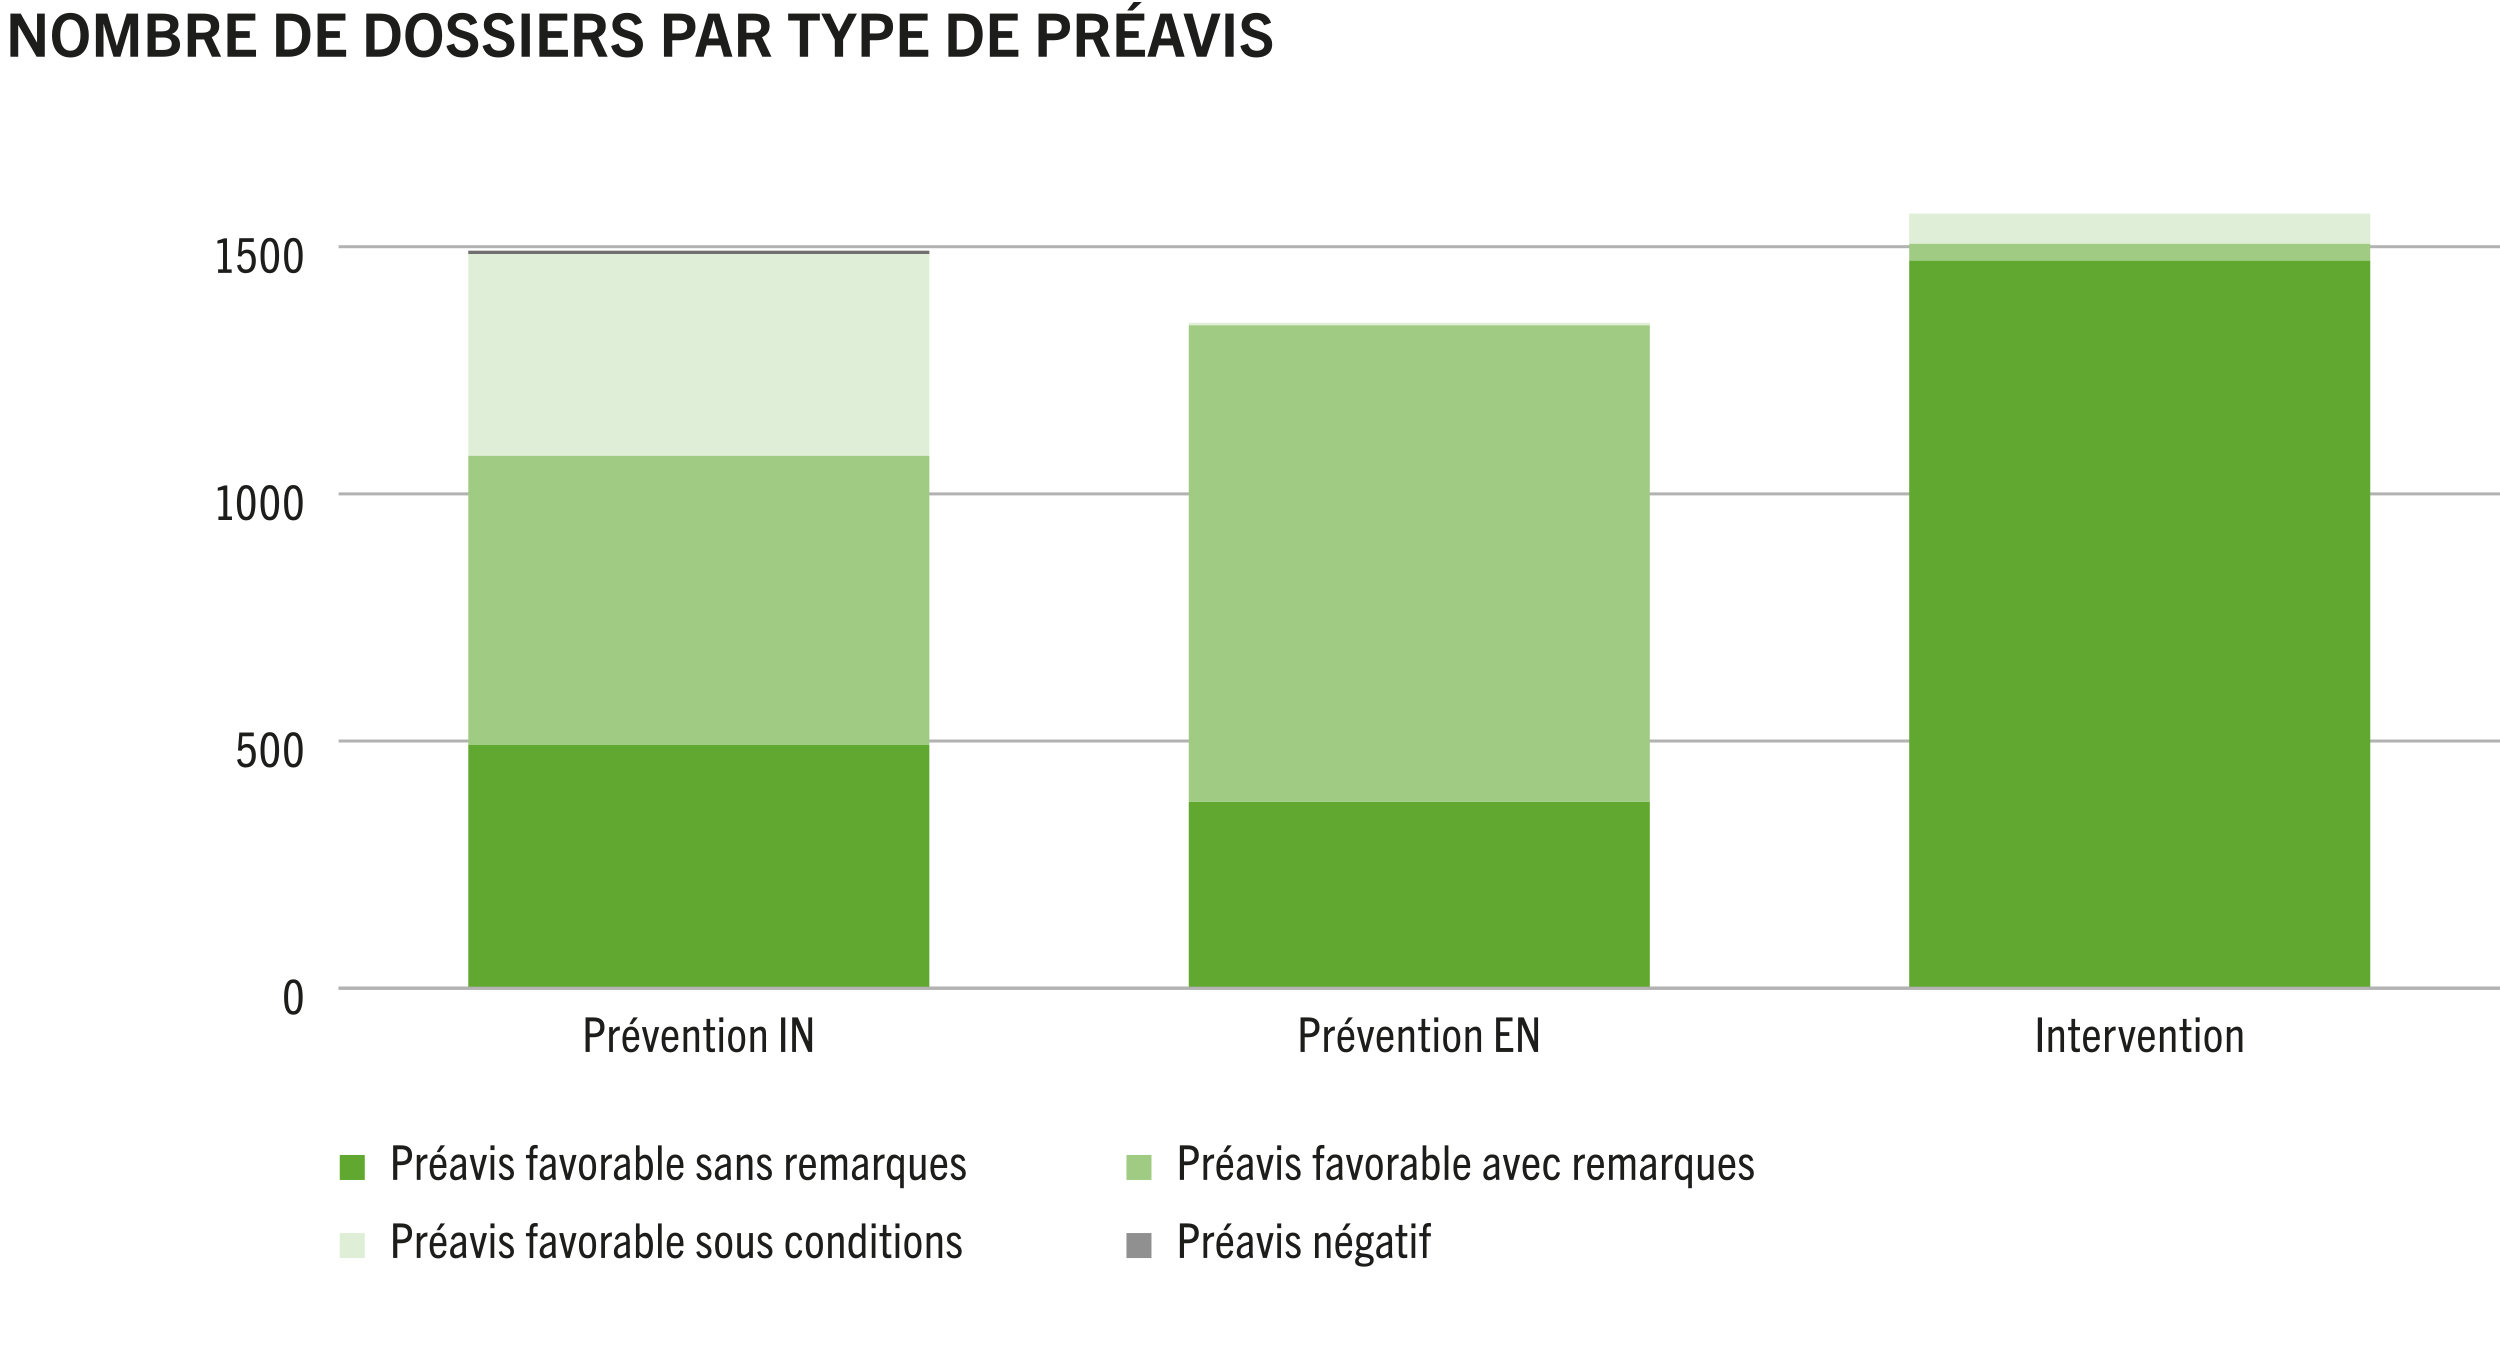<?xml version="1.0" encoding="UTF-8"?>
<svg id="texte_et_ligne" data-name="texte et ligne" xmlns="http://www.w3.org/2000/svg" viewBox="0 0 415.88 226.77">
  <path d="M6.09,9.44l-3.04-5.25h-.02v5.25h-1.3V2.26h1.71l2.7,4.8h.02V2.26h1.29v7.18h-1.36Z" style="fill: #1d1d1b;"/>
  <path d="M8.65,5.85c0-1.91.88-3.71,3.06-3.71s3.06,1.8,3.06,3.71c0,2.24-1.08,3.71-3.06,3.71s-3.06-1.47-3.06-3.71ZM13.39,5.85c0-1.64-.6-2.61-1.69-2.61s-1.68.97-1.68,2.61.58,2.59,1.68,2.59,1.69-.96,1.69-2.59Z" style="fill: #1d1d1b;"/>
  <path d="M21.68,9.44V3.99h-.02l-1.63,5.45h-1.15l-1.64-5.45h-.02v5.45h-1.27V2.26h1.92l1.56,5.37h.02l1.62-5.37h1.9v7.18h-1.29Z" style="fill: #1d1d1b;"/>
  <path d="M24.55,9.44V2.26h2.28c2,0,2.86.61,2.86,1.82,0,.71-.36,1.27-1.08,1.55v.02c.93.3,1.34.88,1.34,1.75,0,1.64-1.4,2.04-2.96,2.04h-2.44ZM26.91,5.22c.6,0,1.4-.13,1.4-.97,0-.78-.78-.86-1.5-.86h-.91v1.83h1.01ZM27,8.31c1.14,0,1.57-.34,1.57-1.02,0-.76-.58-1.05-1.47-1.05h-1.2v2.07h1.1Z" style="fill: #1d1d1b;"/>
  <path d="M35.26,9.44l-1.31-2.88h-1.34v2.88h-1.38V2.26h2.45c1.9,0,2.79.7,2.79,2.07,0,.94-.49,1.54-1.25,1.85l1.57,3.26h-1.53ZM33.69,5.44c.52,0,1.39-.1,1.39-1.02s-.72-1-1.32-1h-1.15v2.02h1.08Z" style="fill: #1d1d1b;"/>
  <path d="M37.84,9.44V2.26h4.64v1.16h-3.26v1.76h2.33v1.12h-2.33v1.98h3.37v1.16h-4.75Z" style="fill: #1d1d1b;"/>
  <path d="M45.94,9.44V2.26h2.2c2.35,0,3.5,1.18,3.5,3.49s-1.28,3.69-3.64,3.69h-2.06ZM48.09,8.24c1.5,0,2.17-.85,2.17-2.46s-.65-2.32-2.03-2.32h-.91v4.78h.77Z" style="fill: #1d1d1b;"/>
  <path d="M52.83,9.44V2.26h4.64v1.16h-3.26v1.76h2.33v1.12h-2.33v1.98h3.37v1.16h-4.75Z" style="fill: #1d1d1b;"/>
  <path d="M60.93,9.44V2.26h2.2c2.35,0,3.5,1.18,3.5,3.49s-1.28,3.69-3.64,3.69h-2.06ZM63.08,8.24c1.5,0,2.17-.85,2.17-2.46s-.65-2.32-2.03-2.32h-.91v4.78h.77Z" style="fill: #1d1d1b;"/>
  <path d="M67.43,5.85c0-1.91.88-3.71,3.06-3.71s3.06,1.8,3.06,3.71c0,2.24-1.08,3.71-3.06,3.71s-3.06-1.47-3.06-3.71ZM72.18,5.85c0-1.64-.6-2.61-1.69-2.61s-1.68.97-1.68,2.61.58,2.59,1.68,2.59,1.69-.96,1.69-2.59Z" style="fill: #1d1d1b;"/>
  <path d="M78.22,4.21c-.26-.66-.67-.97-1.34-.97-.62,0-1.08.31-1.08.86,0,1.46,3.76.64,3.76,3.28,0,1.43-1.08,2.18-2.62,2.18-1.39,0-2.25-.55-2.69-1.91l1.28-.4c.2.77.64,1.19,1.49,1.19.72,0,1.24-.33,1.24-.96,0-1.58-3.79-.7-3.79-3.37,0-1.2,1-1.97,2.39-1.97,1.3,0,2.12.52,2.52,1.65l-1.16.42Z" style="fill: #1d1d1b;"/>
  <path d="M84.23,4.21c-.26-.66-.67-.97-1.34-.97-.62,0-1.08.31-1.08.86,0,1.46,3.76.64,3.76,3.28,0,1.43-1.08,2.18-2.62,2.18-1.39,0-2.25-.55-2.69-1.91l1.28-.4c.2.77.64,1.19,1.49,1.19.72,0,1.24-.33,1.24-.96,0-1.58-3.79-.7-3.79-3.37,0-1.2,1-1.97,2.39-1.97,1.3,0,2.12.52,2.52,1.65l-1.16.42Z" style="fill: #1d1d1b;"/>
  <path d="M86.76,9.44V2.26h1.38v7.18h-1.38Z" style="fill: #1d1d1b;"/>
  <path d="M89.73,9.44V2.26h4.64v1.16h-3.26v1.76h2.33v1.12h-2.33v1.98h3.37v1.16h-4.75Z" style="fill: #1d1d1b;"/>
  <path d="M99.56,9.44l-1.31-2.88h-1.34v2.88h-1.38V2.26h2.45c1.9,0,2.79.7,2.79,2.07,0,.94-.49,1.54-1.25,1.85l1.57,3.26h-1.53ZM97.99,5.44c.52,0,1.39-.1,1.39-1.02s-.72-1-1.32-1h-1.15v2.02h1.08Z" style="fill: #1d1d1b;"/>
  <path d="M105.62,4.21c-.26-.66-.67-.97-1.34-.97-.62,0-1.08.31-1.08.86,0,1.46,3.76.64,3.76,3.28,0,1.43-1.08,2.18-2.62,2.18-1.39,0-2.25-.55-2.69-1.91l1.28-.4c.2.77.64,1.19,1.49,1.19.72,0,1.24-.33,1.24-.96,0-1.58-3.79-.7-3.79-3.37,0-1.2,1-1.97,2.39-1.97,1.3,0,2.12.52,2.52,1.65l-1.16.42Z" style="fill: #1d1d1b;"/>
  <path d="M110.45,9.44V2.26h2.47c1.86,0,2.77.72,2.77,2.2s-1.02,2.24-2.79,2.24h-1.07v2.74h-1.38ZM112.96,5.57c.64,0,1.35-.17,1.35-1.11,0-.7-.47-1.04-1.3-1.04h-1.18v2.15h1.13Z" style="fill: #1d1d1b;"/>
  <path d="M120.4,9.44l-.52-1.89h-2.32l-.52,1.89h-1.39l2.16-7.18h1.87l2.17,7.18h-1.45ZM117.88,6.4h1.68l-.83-3h-.02l-.83,3Z" style="fill: #1d1d1b;"/>
  <path d="M126.81,9.44l-1.31-2.88h-1.34v2.88h-1.38V2.26h2.45c1.9,0,2.79.7,2.79,2.07,0,.94-.49,1.54-1.25,1.85l1.57,3.26h-1.53ZM125.24,5.44c.52,0,1.39-.1,1.39-1.02s-.72-1-1.32-1h-1.15v2.02h1.08Z" style="fill: #1d1d1b;"/>
  <path d="M133.05,9.44V3.42h-1.94v-1.16h5.27v1.16h-1.95v6.02h-1.38Z" style="fill: #1d1d1b;"/>
  <path d="M138.87,9.44v-2.84l-2.26-4.34h1.49l1.45,2.99h.02l1.55-2.99h1.44l-2.31,4.34v2.84h-1.38Z" style="fill: #1d1d1b;"/>
  <path d="M143.32,9.44V2.26h2.47c1.86,0,2.77.72,2.77,2.2s-1.02,2.24-2.79,2.24h-1.07v2.74h-1.38ZM145.83,5.57c.64,0,1.35-.17,1.35-1.11,0-.7-.47-1.04-1.3-1.04h-1.18v2.15h1.13Z" style="fill: #1d1d1b;"/>
  <path d="M149.67,9.44V2.26h4.64v1.16h-3.26v1.76h2.33v1.12h-2.33v1.98h3.37v1.16h-4.75Z" style="fill: #1d1d1b;"/>
  <path d="M157.77,9.44V2.26h2.2c2.35,0,3.5,1.18,3.5,3.49s-1.28,3.69-3.64,3.69h-2.06ZM159.92,8.24c1.5,0,2.17-.85,2.17-2.46s-.65-2.32-2.03-2.32h-.91v4.78h.77Z" style="fill: #1d1d1b;"/>
  <path d="M164.66,9.44V2.26h4.64v1.16h-3.26v1.76h2.33v1.12h-2.33v1.98h3.37v1.16h-4.75Z" style="fill: #1d1d1b;"/>
  <path d="M172.76,9.44V2.26h2.47c1.86,0,2.77.72,2.77,2.2s-1.02,2.24-2.79,2.24h-1.07v2.74h-1.38ZM175.27,5.57c.64,0,1.35-.17,1.35-1.11,0-.7-.47-1.04-1.3-1.04h-1.18v2.15h1.13Z" style="fill: #1d1d1b;"/>
  <path d="M183.14,9.44l-1.31-2.88h-1.34v2.88h-1.38V2.26h2.45c1.9,0,2.79.7,2.79,2.07,0,.94-.49,1.54-1.25,1.85l1.57,3.26h-1.53ZM181.57,5.44c.52,0,1.39-.1,1.39-1.02s-.72-1-1.32-1h-1.15v2.02h1.08Z" style="fill: #1d1d1b;"/>
  <path d="M185.72,9.44V2.26h4.64v1.16h-3.26v1.76h2.33v1.12h-2.33v1.98h3.37v1.16h-4.75ZM187.51,1.75l1.07-1.42h1.36l-1.5,1.42h-.93Z" style="fill: #1d1d1b;"/>
  <path d="M195.62,9.44l-.52-1.89h-2.32l-.52,1.89h-1.39l2.16-7.18h1.87l2.17,7.18h-1.45ZM193.1,6.4h1.68l-.83-3h-.02l-.83,3Z" style="fill: #1d1d1b;"/>
  <path d="M199.09,9.44l-2.22-7.18h1.5l1.51,5.49h.02l1.67-5.49h1.47l-2.35,7.18h-1.6Z" style="fill: #1d1d1b;"/>
  <path d="M203.84,9.44V2.26h1.38v7.18h-1.38Z" style="fill: #1d1d1b;"/>
  <path d="M210.29,4.21c-.26-.66-.67-.97-1.34-.97-.62,0-1.08.31-1.08.86,0,1.46,3.76.64,3.76,3.28,0,1.43-1.08,2.18-2.62,2.18-1.39,0-2.25-.55-2.69-1.91l1.28-.4c.2.77.64,1.19,1.49,1.19.72,0,1.24-.33,1.24-.96,0-1.58-3.79-.7-3.79-3.37,0-1.2,1-1.97,2.39-1.97,1.3,0,2.12.52,2.52,1.65l-1.16.42Z" style="fill: #1d1d1b;"/>
  <path d="M47.26,165.88c0-1.96.49-2.97,1.54-2.97s1.55,1.01,1.55,2.97-.5,2.92-1.55,2.92-1.54-.96-1.54-2.92ZM49.68,165.88c0-1.58-.27-2.38-.88-2.38s-.88.81-.88,2.38.26,2.33.88,2.33.88-.74.88-2.33Z" style="fill: #1d1d1b;"/>
  <g>
    <path d="M40.93,127.68c-.78,0-1.29-.36-1.5-1.29l.58-.18c.16.61.46.86.91.86.63,0,.96-.51.96-1.41s-.33-1.33-.91-1.33c-.38,0-.64.19-.82.58l-.56-.07.22-2.98h2.41v.62h-1.9l-.13,1.61h.02c.26-.22.55-.34.91-.34.9,0,1.44.69,1.44,1.89,0,1.29-.59,2.02-1.61,2.02Z" style="fill: #1d1d1b;"/>
    <path d="M43.34,124.76c0-1.96.49-2.97,1.54-2.97s1.55,1.01,1.55,2.97-.5,2.92-1.55,2.92-1.54-.96-1.54-2.92ZM45.76,124.76c0-1.58-.27-2.38-.88-2.38s-.88.81-.88,2.38.26,2.33.88,2.33.88-.74.88-2.33Z" style="fill: #1d1d1b;"/>
    <path d="M47.26,124.76c0-1.96.49-2.97,1.54-2.97s1.55,1.01,1.55,2.97-.5,2.92-1.55,2.92-1.54-.96-1.54-2.92ZM49.68,124.76c0-1.58-.27-2.38-.88-2.38s-.88.81-.88,2.38.26,2.33.88,2.33.88-.74.88-2.33Z" style="fill: #1d1d1b;"/>
  </g>
  <g>
    <path d="M36.33,86.49v-.58h.82v-4.42l-.93.15v-.5l1.1-.38h.49v5.16h.78v.58h-2.25Z" style="fill: #1d1d1b;"/>
    <path d="M39.41,83.65c0-1.96.49-2.97,1.54-2.97s1.55,1.01,1.55,2.97-.5,2.92-1.55,2.92-1.54-.96-1.54-2.92ZM41.83,83.65c0-1.58-.27-2.38-.88-2.38s-.88.81-.88,2.38.26,2.33.88,2.33.88-.74.88-2.33Z" style="fill: #1d1d1b;"/>
    <path d="M43.34,83.65c0-1.96.49-2.97,1.54-2.97s1.55,1.01,1.55,2.97-.5,2.92-1.55,2.92-1.54-.96-1.54-2.92ZM45.76,83.65c0-1.58-.27-2.38-.88-2.38s-.88.81-.88,2.38.26,2.33.88,2.33.88-.74.88-2.33Z" style="fill: #1d1d1b;"/>
    <path d="M47.26,83.65c0-1.96.49-2.97,1.54-2.97s1.55,1.01,1.55,2.97-.5,2.92-1.55,2.92-1.54-.96-1.54-2.92ZM49.68,83.65c0-1.58-.27-2.38-.88-2.38s-.88.81-.88,2.38.26,2.33.88,2.33.88-.74.88-2.33Z" style="fill: #1d1d1b;"/>
  </g>
  <g>
    <path d="M36.28,45.38v-.58h.82v-4.42l-.93.15v-.5l1.1-.38h.49v5.16h.78v.58h-2.25Z" style="fill: #1d1d1b;"/>
    <path d="M40.93,45.45c-.78,0-1.29-.36-1.5-1.29l.58-.18c.16.61.46.86.91.86.63,0,.96-.51.96-1.41s-.33-1.33-.91-1.33c-.38,0-.64.19-.82.58l-.56-.07.22-2.98h2.41v.62h-1.9l-.13,1.61h.02c.26-.22.55-.34.91-.34.9,0,1.44.69,1.44,1.89,0,1.29-.59,2.02-1.61,2.02Z" style="fill: #1d1d1b;"/>
    <path d="M43.34,42.53c0-1.96.49-2.97,1.54-2.97s1.55,1.01,1.55,2.97-.5,2.92-1.55,2.92-1.54-.96-1.54-2.92ZM45.76,42.53c0-1.58-.27-2.38-.88-2.38s-.88.81-.88,2.38.26,2.33.88,2.33.88-.74.88-2.33Z" style="fill: #1d1d1b;"/>
    <path d="M47.26,42.53c0-1.96.49-2.97,1.54-2.97s1.55,1.01,1.55,2.97-.5,2.92-1.55,2.92-1.54-.96-1.54-2.92ZM49.68,42.53c0-1.58-.27-2.38-.88-2.38s-.88.81-.88,2.38.26,2.33.88,2.33.88-.74.88-2.33Z" style="fill: #1d1d1b;"/>
  </g>
  <g>
    <rect x="56.33" y="164.14" width="359.55" height=".5" style="fill: #b3b2b2;"/>
    <rect x="56.33" y="123.02" width="359.55" height=".5" style="fill: #b3b2b2;"/>
    <rect x="56.33" y="81.91" width="359.55" height=".5" style="fill: #b3b2b2;"/>
    <rect x="56.33" y="40.79" width="359.55" height=".5" style="fill: #b3b2b2;"/>
  </g>
  <rect x="77.9" y="41.7" width="76.7" height=".58" style="fill: #716f6f;"/>
  <g>
    <rect x="77.9" y="42.27" width="76.7" height="33.55" style="fill: #dfeed6;"/>
    <rect x="197.75" y="53.7" width="76.7" height=".41" style="fill: #dfeed6;"/>
    <rect x="317.6" y="35.53" width="76.7" height="5.02" style="fill: #dfeed6;"/>
  </g>
  <g>
    <rect x="77.9" y="75.82" width="76.7" height="48.11" style="fill: #a0cb83;"/>
    <rect x="197.75" y="54.11" width="76.7" height="79.27" style="fill: #a0cb83;"/>
    <rect x="317.6" y="40.55" width="76.7" height="2.8" style="fill: #a0cb83;"/>
  </g>
  <g>
    <rect x="77.9" y="123.93" width="76.7" height="40.46" style="fill: #61a830;"/>
    <rect x="197.75" y="133.39" width="76.7" height="31" style="fill: #61a830;"/>
    <rect x="317.6" y="43.34" width="76.7" height="121.05" style="fill: #61a830;"/>
  </g>
  <g>
    <path d="M338.99,174.99v-5.74h.7v5.74h-.7Z" style="fill: #1d1d1b;"/>
    <path d="M342.75,174.99v-2.92c0-.5-.15-.7-.5-.7-.28,0-.54.16-.87.54v3.09h-.61v-4.14h.61v.49c.34-.38.68-.57,1.09-.57.33,0,.56.11.7.33.14.21.19.5.19.9v2.99h-.61Z" style="fill: #1d1d1b;"/>
    <path d="M346,174.97c-.21.05-.38.06-.59.06-.61,0-.82-.26-.82-.95v-2.69h-.56v-.54h.56v-1.36h.61v1.36h.81v.54h-.81v2.59c0,.32.12.46.38.46.13,0,.27-.02.42-.06v.58Z" style="fill: #1d1d1b;"/>
    <path d="M347.92,175.06c-.93,0-1.4-.69-1.4-2.15,0-1.36.51-2.14,1.42-2.14.95,0,1.36.78,1.36,1.89,0,.1,0,.22,0,.36h-2.16c.02,1.01.24,1.5.82,1.5.44,0,.67-.3.82-.8l.53.12c-.21.82-.67,1.22-1.38,1.22ZM347.14,172.52h1.55c0-.77-.24-1.22-.76-1.22-.49,0-.74.45-.79,1.22Z" style="fill: #1d1d1b;"/>
    <path d="M350.17,174.99v-4.14h.61v.69c.27-.52.58-.77,1.02-.77.04,0,.07,0,.14,0v.66c-.06,0-.12,0-.14,0-.46,0-.78.31-1.01.82v2.74h-.61Z" style="fill: #1d1d1b;"/>
    <path d="M353.48,174.99l-1.11-4.14h.66l.76,3.14h.02l.78-3.14h.67l-1.14,4.14h-.63Z" style="fill: #1d1d1b;"/>
    <path d="M357.06,175.06c-.93,0-1.4-.69-1.4-2.15,0-1.36.51-2.14,1.42-2.14.95,0,1.36.78,1.36,1.89,0,.1,0,.22,0,.36h-2.16c.02,1.01.24,1.5.82,1.5.44,0,.67-.3.82-.8l.53.12c-.21.82-.67,1.22-1.38,1.22ZM356.28,172.52h1.55c0-.77-.24-1.22-.76-1.22-.49,0-.74.45-.79,1.22Z" style="fill: #1d1d1b;"/>
    <path d="M361.29,174.99v-2.92c0-.5-.15-.7-.5-.7-.28,0-.54.16-.87.54v3.09h-.61v-4.14h.61v.49c.34-.38.68-.57,1.09-.57.33,0,.56.11.7.33.14.21.19.5.19.9v2.99h-.61Z" style="fill: #1d1d1b;"/>
    <path d="M364.54,174.97c-.21.05-.38.06-.59.06-.61,0-.82-.26-.82-.95v-2.69h-.56v-.54h.56v-1.36h.61v1.36h.81v.54h-.81v2.59c0,.32.12.46.38.46.13,0,.27-.02.42-.06v.58Z" style="fill: #1d1d1b;"/>
    <path d="M365.25,170.03v-.79h.67v.79h-.67ZM365.27,174.99v-4.14h.61v4.14h-.61Z" style="fill: #1d1d1b;"/>
    <path d="M366.72,172.92c0-1.42.5-2.15,1.43-2.15s1.42.73,1.42,2.15-.5,2.14-1.42,2.14-1.43-.7-1.43-2.14ZM368.95,172.92c0-1.05-.24-1.61-.8-1.61s-.8.55-.8,1.61.25,1.6.8,1.6.8-.54.8-1.6Z" style="fill: #1d1d1b;"/>
    <path d="M372.42,174.99v-2.92c0-.5-.15-.7-.5-.7-.28,0-.54.16-.87.54v3.09h-.61v-4.14h.61v.49c.34-.38.68-.57,1.09-.57.33,0,.56.11.7.33.14.21.19.5.19.9v2.99h-.61Z" style="fill: #1d1d1b;"/>
  </g>
  <g>
    <path d="M216.35,174.99v-5.74h1.31c1.22,0,1.84.51,1.84,1.63s-.65,1.67-1.84,1.67h-.62v2.44h-.69ZM217.7,171.92c.62,0,1.1-.27,1.1-1.04,0-.7-.37-.98-1.09-.98h-.67v2.02h.66Z" style="fill: #1d1d1b;"/>
    <path d="M220.29,174.99v-4.14h.61v.69c.27-.52.58-.77,1.02-.77.04,0,.07,0,.14,0v.66c-.06,0-.12,0-.14,0-.46,0-.78.31-1.01.82v2.74h-.61Z" style="fill: #1d1d1b;"/>
    <path d="M223.9,175.06c-.93,0-1.4-.69-1.4-2.15,0-1.36.51-2.14,1.42-2.14.95,0,1.36.78,1.36,1.89,0,.1,0,.22,0,.36h-2.16c.02,1.01.24,1.5.82,1.5.44,0,.67-.3.82-.8l.53.12c-.21.82-.67,1.22-1.38,1.22ZM223.11,172.52h1.55c0-.77-.24-1.22-.76-1.22-.49,0-.74.45-.79,1.22ZM223.64,170.38l.66-1.13h.75l-.9,1.13h-.51Z" style="fill: #1d1d1b;"/>
    <path d="M226.83,174.99l-1.11-4.14h.66l.76,3.14h.02l.78-3.14h.67l-1.14,4.14h-.63Z" style="fill: #1d1d1b;"/>
    <path d="M230.41,175.06c-.93,0-1.4-.69-1.4-2.15,0-1.36.51-2.14,1.42-2.14.95,0,1.36.78,1.36,1.89,0,.1,0,.22,0,.36h-2.16c.02,1.01.24,1.5.82,1.5.44,0,.67-.3.82-.8l.53.12c-.21.82-.67,1.22-1.38,1.22ZM229.62,172.52h1.55c0-.77-.24-1.22-.76-1.22-.49,0-.74.45-.79,1.22Z" style="fill: #1d1d1b;"/>
    <path d="M234.64,174.99v-2.92c0-.5-.15-.7-.5-.7-.28,0-.54.16-.87.54v3.09h-.61v-4.14h.61v.49c.34-.38.68-.57,1.09-.57.33,0,.56.11.7.33.14.21.19.5.19.9v2.99h-.61Z" style="fill: #1d1d1b;"/>
    <path d="M237.89,174.97c-.21.05-.38.06-.59.06-.61,0-.82-.26-.82-.95v-2.69h-.56v-.54h.56v-1.36h.61v1.36h.81v.54h-.81v2.59c0,.32.12.46.38.46.13,0,.27-.02.42-.06v.58Z" style="fill: #1d1d1b;"/>
    <path d="M238.59,170.03v-.79h.67v.79h-.67ZM238.62,174.99v-4.14h.61v4.14h-.61Z" style="fill: #1d1d1b;"/>
    <path d="M240.07,172.92c0-1.42.5-2.15,1.43-2.15s1.42.73,1.42,2.15-.5,2.14-1.42,2.14-1.43-.7-1.43-2.14ZM242.3,172.92c0-1.05-.24-1.61-.8-1.61s-.8.55-.8,1.61.25,1.6.8,1.6.8-.54.8-1.6Z" style="fill: #1d1d1b;"/>
    <path d="M245.77,174.99v-2.92c0-.5-.15-.7-.5-.7-.28,0-.54.16-.87.54v3.09h-.61v-4.14h.61v.49c.34-.38.68-.57,1.09-.57.33,0,.56.11.7.33.14.21.19.5.19.9v2.99h-.61Z" style="fill: #1d1d1b;"/>
    <path d="M248.88,174.99v-5.74h2.73v.65h-2.05v1.8h1.52v.63h-1.52v2.01h2.17v.65h-2.85Z" style="fill: #1d1d1b;"/>
    <path d="M255.2,174.99l-2.01-4.57h-.02v4.57h-.63v-5.74h.94l1.72,3.96h.02v-3.96h.64v5.74h-.65Z" style="fill: #1d1d1b;"/>
  </g>
  <g>
    <path d="M97.41,174.99v-5.74h1.31c1.22,0,1.84.51,1.84,1.63s-.65,1.67-1.84,1.67h-.62v2.44h-.69ZM98.75,171.92c.62,0,1.1-.27,1.1-1.04,0-.7-.37-.98-1.09-.98h-.67v2.02h.66Z" style="fill: #1d1d1b;"/>
    <path d="M101.34,174.99v-4.14h.61v.69c.27-.52.58-.77,1.02-.77.04,0,.07,0,.14,0v.66c-.06,0-.12,0-.14,0-.46,0-.78.31-1.01.82v2.74h-.61Z" style="fill: #1d1d1b;"/>
    <path d="M104.95,175.06c-.93,0-1.4-.69-1.4-2.15,0-1.36.51-2.14,1.42-2.14.95,0,1.36.78,1.36,1.89,0,.1,0,.22,0,.36h-2.16c.02,1.01.24,1.5.82,1.5.44,0,.67-.3.82-.8l.53.12c-.21.82-.67,1.22-1.38,1.22ZM104.17,172.52h1.55c0-.77-.24-1.22-.76-1.22-.49,0-.74.45-.79,1.22ZM104.7,170.38l.66-1.13h.75l-.9,1.13h-.51Z" style="fill: #1d1d1b;"/>
    <path d="M107.88,174.99l-1.11-4.14h.66l.76,3.14h.02l.78-3.14h.67l-1.14,4.14h-.63Z" style="fill: #1d1d1b;"/>
    <path d="M111.46,175.06c-.93,0-1.4-.69-1.4-2.15,0-1.36.51-2.14,1.42-2.14.95,0,1.36.78,1.36,1.89,0,.1,0,.22,0,.36h-2.16c.02,1.01.24,1.5.82,1.5.44,0,.67-.3.82-.8l.53.12c-.21.82-.67,1.22-1.38,1.22ZM110.68,172.52h1.55c0-.77-.24-1.22-.76-1.22-.49,0-.74.45-.79,1.22Z" style="fill: #1d1d1b;"/>
    <path d="M115.69,174.99v-2.92c0-.5-.15-.7-.5-.7-.28,0-.54.16-.87.54v3.09h-.61v-4.14h.61v.49c.34-.38.68-.57,1.09-.57.33,0,.56.11.7.33.14.21.19.5.19.9v2.99h-.61Z" style="fill: #1d1d1b;"/>
    <path d="M118.94,174.97c-.21.05-.38.06-.59.06-.61,0-.82-.26-.82-.95v-2.69h-.56v-.54h.56v-1.36h.61v1.36h.81v.54h-.81v2.59c0,.32.12.46.38.46.13,0,.27-.02.42-.06v.58Z" style="fill: #1d1d1b;"/>
    <path d="M119.65,170.03v-.79h.67v.79h-.67ZM119.67,174.99v-4.14h.61v4.14h-.61Z" style="fill: #1d1d1b;"/>
    <path d="M121.12,172.92c0-1.42.5-2.15,1.43-2.15s1.42.73,1.42,2.15-.5,2.14-1.42,2.14-1.43-.7-1.43-2.14ZM123.35,172.92c0-1.05-.24-1.61-.8-1.61s-.8.55-.8,1.61.25,1.6.8,1.6.8-.54.8-1.6Z" style="fill: #1d1d1b;"/>
    <path d="M126.82,174.99v-2.92c0-.5-.15-.7-.5-.7-.28,0-.54.16-.87.54v3.09h-.61v-4.14h.61v.49c.34-.38.68-.57,1.09-.57.33,0,.56.11.7.33.14.21.19.5.19.9v2.99h-.61Z" style="fill: #1d1d1b;"/>
    <path d="M129.93,174.99v-5.74h.7v5.74h-.7Z" style="fill: #1d1d1b;"/>
    <path d="M134.45,174.99l-2.02-4.57h-.02v4.57h-.63v-5.74h.94l1.72,3.96h.02v-3.96h.64v5.74h-.65Z" style="fill: #1d1d1b;"/>
  </g>
  <rect x="56.33" y="164.14" width="359.55" height=".5" style="fill: #b3b2b2;"/>
  <rect x="56.52" y="192.13" width="4.16" height="4.16" style="fill: #61a830;"/>
  <path d="M65.4,196.27v-5.74h1.31c1.22,0,1.84.51,1.84,1.63s-.65,1.67-1.84,1.67h-.62v2.44h-.69ZM66.75,193.2c.62,0,1.1-.27,1.1-1.04,0-.7-.37-.98-1.09-.98h-.67v2.02h.66Z" style="fill: #1d1d1b;"/>
  <path d="M69.33,196.27v-4.14h.61v.69c.27-.52.58-.77,1.02-.77.04,0,.07,0,.14,0v.66c-.06,0-.12,0-.14,0-.46,0-.78.31-1.01.82v2.74h-.61Z" style="fill: #1d1d1b;"/>
  <path d="M72.88,196.34c-.93,0-1.4-.69-1.4-2.15,0-1.36.51-2.14,1.42-2.14.95,0,1.36.78,1.36,1.89,0,.1,0,.22,0,.36h-2.16c.02,1.01.24,1.5.82,1.5.44,0,.67-.3.82-.8l.53.12c-.21.82-.67,1.22-1.38,1.22ZM72.1,193.8h1.55c0-.77-.24-1.22-.76-1.22-.49,0-.74.45-.79,1.22ZM72.63,191.66l.66-1.13h.75l-.9,1.13h-.51Z" style="fill: #1d1d1b;"/>
  <path d="M76.99,196.27l-.04-.45c-.34.35-.73.52-1.14.52-.6,0-.94-.4-.94-1.08,0-.45.15-.82.52-1.09.32-.24.87-.42,1.53-.62.05-.62-.08-.97-.61-.97-.4,0-.64.24-.78.68l-.51-.13c.19-.69.6-1.09,1.31-1.09.88,0,1.18.46,1.18,1.28v2.26l.06.68h-.59ZM76.91,194.06c-.58.14-.9.27-1.14.46-.2.16-.28.41-.28.69,0,.36.17.59.5.59s.68-.18.91-.51v-1.22Z" style="fill: #1d1d1b;"/>
  <path d="M79.23,196.27l-1.11-4.14h.66l.76,3.14h.02l.78-3.14h.67l-1.14,4.14h-.63Z" style="fill: #1d1d1b;"/>
  <path d="M81.59,191.32v-.79h.67v.79h-.67ZM81.61,196.27v-4.14h.61v4.14h-.61Z" style="fill: #1d1d1b;"/>
  <path d="M84.9,193.19c-.14-.43-.36-.62-.71-.62s-.54.22-.54.5c0,.86,1.85.69,1.85,2.12,0,.73-.49,1.14-1.24,1.14s-1.12-.34-1.3-1.06l.52-.15c.15.46.38.69.78.69s.65-.22.65-.57c0-.99-1.85-.78-1.85-2.14,0-.64.44-1.06,1.13-1.06s1.05.35,1.22,1l-.51.14Z" style="fill: #1d1d1b;"/>
  <path d="M88.11,196.27v-3.6h-.62v-.54h.62v-.58c0-.75.3-1.09.95-1.09.13,0,.25,0,.39.04v.56c-.1-.02-.19-.03-.29-.03-.3,0-.45.12-.45.46v.65h.71v.54h-.71v3.6h-.61Z" style="fill: #1d1d1b;"/>
  <path d="M91.9,196.27l-.04-.45c-.34.35-.73.52-1.14.52-.6,0-.94-.4-.94-1.08,0-.45.15-.82.52-1.09.32-.24.87-.42,1.53-.62.05-.62-.08-.97-.61-.97-.4,0-.64.24-.78.68l-.51-.13c.19-.69.6-1.09,1.31-1.09.88,0,1.18.46,1.18,1.28v2.26l.06.68h-.59ZM91.82,194.06c-.58.14-.9.27-1.14.46-.2.16-.28.41-.28.69,0,.36.17.59.5.59s.68-.18.91-.51v-1.22Z" style="fill: #1d1d1b;"/>
  <path d="M94.13,196.27l-1.11-4.14h.66l.76,3.14h.02l.78-3.14h.67l-1.14,4.14h-.63Z" style="fill: #1d1d1b;"/>
  <path d="M96.31,194.2c0-1.42.5-2.15,1.43-2.15s1.42.73,1.42,2.15-.5,2.14-1.42,2.14-1.43-.7-1.43-2.14ZM98.54,194.2c0-1.05-.24-1.61-.8-1.61s-.8.55-.8,1.61.25,1.6.8,1.6.8-.54.8-1.6Z" style="fill: #1d1d1b;"/>
  <path d="M100.02,196.27v-4.14h.61v.69c.27-.52.58-.77,1.02-.77.04,0,.07,0,.14,0v.66c-.06,0-.12,0-.14,0-.46,0-.78.31-1.01.82v2.74h-.61Z" style="fill: #1d1d1b;"/>
  <path d="M104.24,196.27l-.04-.45c-.34.35-.73.52-1.14.52-.6,0-.94-.4-.94-1.08,0-.45.15-.82.52-1.09.32-.24.87-.42,1.53-.62.05-.62-.08-.97-.61-.97-.4,0-.64.24-.78.68l-.51-.13c.19-.69.6-1.09,1.31-1.09.88,0,1.18.46,1.18,1.28v2.26l.06.68h-.59ZM104.16,194.06c-.58.14-.9.27-1.14.46-.2.16-.28.41-.28.69,0,.36.17.59.5.59s.68-.18.91-.51v-1.22Z" style="fill: #1d1d1b;"/>
  <path d="M105.79,196.27v-5.74h.61v2.01c.26-.29.54-.46.92-.46.81,0,1.3.7,1.3,2.13s-.44,2.13-1.23,2.13c-.44,0-.74-.21-1.02-.54l-.1.47h-.46ZM106.39,195.22c.17.29.5.53.81.53.51,0,.78-.53.78-1.54s-.3-1.54-.82-1.54c-.3,0-.57.19-.77.48v2.07Z" style="fill: #1d1d1b;"/>
  <path d="M109.46,196.27v-5.74h.61v5.74h-.61Z" style="fill: #1d1d1b;"/>
  <path d="M112.31,196.34c-.93,0-1.4-.69-1.4-2.15,0-1.36.51-2.14,1.42-2.14.95,0,1.36.78,1.36,1.89,0,.1,0,.22,0,.36h-2.16c.02,1.01.24,1.5.82,1.5.44,0,.67-.3.82-.8l.53.12c-.21.82-.67,1.22-1.38,1.22ZM111.53,193.8h1.55c0-.77-.24-1.22-.76-1.22-.49,0-.74.45-.79,1.22Z" style="fill: #1d1d1b;"/>
  <path d="M117.76,193.19c-.14-.43-.36-.62-.71-.62s-.54.22-.54.5c0,.86,1.85.69,1.85,2.12,0,.73-.49,1.14-1.24,1.14s-1.12-.34-1.3-1.06l.52-.15c.15.46.38.69.78.69s.65-.22.65-.57c0-.99-1.85-.78-1.85-2.14,0-.64.44-1.06,1.13-1.06s1.05.35,1.22,1l-.51.14Z" style="fill: #1d1d1b;"/>
  <path d="M121.03,196.27l-.04-.45c-.34.35-.73.52-1.14.52-.6,0-.94-.4-.94-1.08,0-.45.15-.82.52-1.09.32-.24.87-.42,1.53-.62.05-.62-.08-.97-.61-.97-.4,0-.64.24-.78.68l-.51-.13c.19-.69.6-1.09,1.31-1.09.88,0,1.18.46,1.18,1.28v2.26l.06.68h-.59ZM120.95,194.06c-.58.14-.9.27-1.14.46-.2.16-.28.41-.28.69,0,.36.17.59.5.59s.68-.18.91-.51v-1.22Z" style="fill: #1d1d1b;"/>
  <path d="M124.56,196.27v-2.92c0-.5-.15-.7-.5-.7-.28,0-.54.16-.87.54v3.09h-.61v-4.14h.61v.49c.34-.38.68-.57,1.09-.57.33,0,.56.11.7.33.14.21.19.5.19.9v2.99h-.61Z" style="fill: #1d1d1b;"/>
  <path d="M127.81,193.19c-.14-.43-.36-.62-.71-.62s-.54.22-.54.5c0,.86,1.85.69,1.85,2.12,0,.73-.49,1.14-1.24,1.14s-1.12-.34-1.3-1.06l.52-.15c.15.46.38.69.78.69s.65-.22.65-.57c0-.99-1.85-.78-1.85-2.14,0-.64.44-1.06,1.13-1.06s1.05.35,1.22,1l-.51.14Z" style="fill: #1d1d1b;"/>
  <path d="M130.78,196.27v-4.14h.61v.69c.27-.52.58-.77,1.02-.77.04,0,.07,0,.14,0v.66c-.06,0-.12,0-.14,0-.46,0-.78.31-1.01.82v2.74h-.61Z" style="fill: #1d1d1b;"/>
  <path d="M134.34,196.34c-.93,0-1.4-.69-1.4-2.15,0-1.36.51-2.14,1.42-2.14.95,0,1.36.78,1.36,1.89,0,.1,0,.22,0,.36h-2.16c.02,1.01.24,1.5.82,1.5.44,0,.67-.3.82-.8l.53.12c-.21.82-.67,1.22-1.38,1.22ZM133.55,193.8h1.55c0-.77-.24-1.22-.76-1.22-.49,0-.74.45-.79,1.22Z" style="fill: #1d1d1b;"/>
  <path d="M140.33,196.27v-2.95c0-.51-.2-.67-.46-.67-.28,0-.54.18-.8.52v3.1h-.62v-2.93c0-.46-.13-.69-.44-.69s-.59.23-.83.54v3.08h-.61v-4.14h.61v.49c.31-.37.66-.57,1.02-.57.43,0,.67.21.79.59.33-.4.65-.59,1.06-.59.62,0,.88.44.88,1.19v3.03h-.61Z" style="fill: #1d1d1b;"/>
  <path d="M143.83,196.27l-.04-.45c-.34.35-.73.52-1.14.52-.6,0-.94-.4-.94-1.08,0-.45.15-.82.52-1.09.32-.24.87-.42,1.53-.62.05-.62-.08-.97-.61-.97-.4,0-.64.24-.78.68l-.51-.13c.19-.69.6-1.09,1.31-1.09.88,0,1.18.46,1.18,1.28v2.26l.06.68h-.59ZM143.75,194.06c-.58.14-.9.27-1.14.46-.2.16-.28.41-.28.69,0,.36.17.59.5.59s.68-.18.91-.51v-1.22Z" style="fill: #1d1d1b;"/>
  <path d="M145.38,196.27v-4.14h.61v.69c.27-.52.58-.77,1.02-.77.04,0,.07,0,.14,0v.66c-.06,0-.12,0-.14,0-.46,0-.78.31-1.01.82v2.74h-.61Z" style="fill: #1d1d1b;"/>
  <path d="M149.74,197.65v-1.79c-.26.3-.53.46-.92.46-.82,0-1.3-.7-1.3-2.13s.44-2.13,1.24-2.13c.45,0,.75.24,1.02.6l.11-.52h.46v5.52h-.61ZM149.74,193.23c-.2-.34-.53-.58-.81-.58-.51,0-.78.54-.78,1.54s.28,1.54.82,1.54c.3,0,.57-.18.77-.47v-2.03Z" style="fill: #1d1d1b;"/>
  <path d="M153.34,196.27v-.5c-.34.39-.68.58-1.09.58-.33,0-.56-.1-.7-.33-.14-.2-.19-.5-.19-.9v-2.98h.62v2.91c0,.5.14.7.5.7.27,0,.54-.16.86-.54v-3.08h.62v4.14h-.61Z" style="fill: #1d1d1b;"/>
  <path d="M156.18,196.34c-.93,0-1.4-.69-1.4-2.15,0-1.36.51-2.14,1.42-2.14.95,0,1.36.78,1.36,1.89,0,.1,0,.22,0,.36h-2.16c.02,1.01.24,1.5.82,1.5.44,0,.67-.3.82-.8l.53.12c-.21.82-.67,1.22-1.38,1.22ZM155.4,193.8h1.55c0-.77-.24-1.22-.76-1.22-.49,0-.74.45-.79,1.22Z" style="fill: #1d1d1b;"/>
  <path d="M160.06,193.19c-.14-.43-.36-.62-.71-.62s-.54.22-.54.5c0,.86,1.85.69,1.85,2.12,0,.73-.49,1.14-1.24,1.14s-1.12-.34-1.3-1.06l.52-.15c.15.46.38.69.78.69s.65-.22.65-.57c0-.99-1.85-.78-1.85-2.14,0-.64.44-1.06,1.13-1.06s1.05.35,1.22,1l-.51.14Z" style="fill: #1d1d1b;"/>
  <rect x="187.39" y="192.13" width="4.16" height="4.16" style="fill: #a0cb83;"/>
  <path d="M196.27,196.27v-5.74h1.31c1.22,0,1.84.51,1.84,1.63s-.65,1.67-1.84,1.67h-.62v2.44h-.69ZM197.62,193.2c.62,0,1.1-.27,1.1-1.04,0-.7-.37-.98-1.09-.98h-.67v2.02h.66Z" style="fill: #1d1d1b;"/>
  <path d="M200.2,196.27v-4.14h.61v.69c.27-.52.58-.77,1.02-.77.04,0,.07,0,.14,0v.66c-.06,0-.12,0-.14,0-.46,0-.78.31-1.01.82v2.74h-.61Z" style="fill: #1d1d1b;"/>
  <path d="M203.75,196.34c-.93,0-1.4-.69-1.4-2.15,0-1.36.51-2.14,1.42-2.14.95,0,1.36.78,1.36,1.89,0,.1,0,.22,0,.36h-2.16c.02,1.01.24,1.5.82,1.5.44,0,.67-.3.82-.8l.53.12c-.21.82-.67,1.22-1.38,1.22ZM202.97,193.8h1.55c0-.77-.24-1.22-.76-1.22-.49,0-.74.45-.79,1.22ZM203.5,191.66l.66-1.13h.75l-.9,1.13h-.51Z" style="fill: #1d1d1b;"/>
  <path d="M207.86,196.27l-.04-.45c-.34.35-.73.52-1.14.52-.6,0-.94-.4-.94-1.08,0-.45.15-.82.52-1.09.32-.24.87-.42,1.53-.62.05-.62-.08-.97-.61-.97-.4,0-.64.24-.78.68l-.51-.13c.19-.69.6-1.09,1.31-1.09.88,0,1.18.46,1.18,1.28v2.26l.06.68h-.59ZM207.78,194.06c-.58.14-.9.27-1.14.46-.2.16-.28.41-.28.69,0,.36.17.59.5.59s.68-.18.91-.51v-1.22Z" style="fill: #1d1d1b;"/>
  <path d="M210.1,196.27l-1.11-4.14h.66l.76,3.14h.02l.78-3.14h.67l-1.14,4.14h-.63Z" style="fill: #1d1d1b;"/>
  <path d="M212.46,191.32v-.79h.67v.79h-.67ZM212.48,196.27v-4.14h.61v4.14h-.61Z" style="fill: #1d1d1b;"/>
  <path d="M215.77,193.19c-.14-.43-.36-.62-.71-.62s-.54.22-.54.5c0,.86,1.85.69,1.85,2.12,0,.73-.49,1.14-1.24,1.14s-1.12-.34-1.3-1.06l.52-.15c.15.46.38.69.78.69s.65-.22.65-.57c0-.99-1.85-.78-1.85-2.14,0-.64.44-1.06,1.13-1.06s1.05.35,1.22,1l-.51.14Z" style="fill: #1d1d1b;"/>
  <path d="M218.98,196.27v-3.6h-.62v-.54h.62v-.58c0-.75.3-1.09.95-1.09.13,0,.25,0,.39.04v.56c-.1-.02-.19-.03-.29-.03-.3,0-.45.12-.45.46v.65h.71v.54h-.71v3.6h-.61Z" style="fill: #1d1d1b;"/>
  <path d="M222.77,196.27l-.04-.45c-.34.35-.73.52-1.14.52-.6,0-.94-.4-.94-1.08,0-.45.15-.82.52-1.09.32-.24.87-.42,1.53-.62.05-.62-.08-.97-.61-.97-.4,0-.64.24-.78.68l-.51-.13c.19-.69.6-1.09,1.31-1.09.88,0,1.18.46,1.18,1.28v2.26l.06.68h-.59ZM222.69,194.06c-.58.14-.9.27-1.14.46-.2.16-.28.41-.28.69,0,.36.17.59.5.59s.68-.18.91-.51v-1.22Z" style="fill: #1d1d1b;"/>
  <path d="M225,196.27l-1.11-4.14h.66l.76,3.14h.02l.78-3.14h.67l-1.14,4.14h-.63Z" style="fill: #1d1d1b;"/>
  <path d="M227.18,194.2c0-1.42.5-2.15,1.43-2.15s1.42.73,1.42,2.15-.5,2.14-1.42,2.14-1.43-.7-1.43-2.14ZM229.41,194.2c0-1.05-.24-1.61-.8-1.61s-.8.55-.8,1.61.25,1.6.8,1.6.8-.54.8-1.6Z" style="fill: #1d1d1b;"/>
  <path d="M230.89,196.27v-4.14h.61v.69c.27-.52.58-.77,1.02-.77.04,0,.07,0,.14,0v.66c-.06,0-.12,0-.14,0-.46,0-.78.31-1.01.82v2.74h-.61Z" style="fill: #1d1d1b;"/>
  <path d="M235.11,196.27l-.04-.45c-.34.35-.73.52-1.14.52-.6,0-.94-.4-.94-1.08,0-.45.15-.82.52-1.09.32-.24.87-.42,1.53-.62.05-.62-.08-.97-.61-.97-.4,0-.64.24-.78.68l-.51-.13c.19-.69.6-1.09,1.31-1.09.88,0,1.18.46,1.18,1.28v2.26l.06.68h-.59ZM235.03,194.06c-.58.14-.9.27-1.14.46-.2.16-.28.41-.28.69,0,.36.17.59.5.59s.68-.18.91-.51v-1.22Z" style="fill: #1d1d1b;"/>
  <path d="M236.66,196.27v-5.74h.61v2.01c.26-.29.54-.46.92-.46.81,0,1.29.7,1.29,2.13s-.44,2.13-1.23,2.13c-.44,0-.74-.21-1.02-.54l-.1.47h-.46ZM237.26,195.22c.17.29.5.53.81.53.51,0,.78-.53.78-1.54s-.3-1.54-.82-1.54c-.3,0-.57.19-.77.48v2.07Z" style="fill: #1d1d1b;"/>
  <path d="M240.33,196.27v-5.74h.61v5.74h-.61Z" style="fill: #1d1d1b;"/>
  <path d="M243.18,196.34c-.93,0-1.4-.69-1.4-2.15,0-1.36.51-2.14,1.42-2.14.95,0,1.36.78,1.36,1.89,0,.1,0,.22,0,.36h-2.16c.02,1.01.24,1.5.82,1.5.44,0,.67-.3.82-.8l.53.12c-.21.82-.67,1.22-1.38,1.22ZM242.4,193.8h1.55c0-.77-.24-1.22-.76-1.22-.49,0-.74.45-.79,1.22Z" style="fill: #1d1d1b;"/>
  <path d="M248.87,196.27l-.04-.45c-.34.35-.73.52-1.14.52-.6,0-.94-.4-.94-1.08,0-.45.15-.82.52-1.09.32-.24.87-.42,1.53-.62.05-.62-.08-.97-.61-.97-.4,0-.64.24-.78.68l-.51-.13c.19-.69.6-1.09,1.31-1.09.88,0,1.18.46,1.18,1.28v2.26l.06.68h-.59ZM248.79,194.06c-.58.14-.9.27-1.14.46-.2.16-.28.41-.28.69,0,.36.17.59.5.59s.68-.18.91-.51v-1.22Z" style="fill: #1d1d1b;"/>
  <path d="M251.1,196.27l-1.11-4.14h.66l.76,3.14h.02l.78-3.14h.67l-1.14,4.14h-.63Z" style="fill: #1d1d1b;"/>
  <path d="M254.69,196.34c-.93,0-1.4-.69-1.4-2.15,0-1.36.51-2.14,1.42-2.14.95,0,1.36.78,1.36,1.89,0,.1,0,.22,0,.36h-2.16c.02,1.01.24,1.5.82,1.5.44,0,.67-.3.82-.8l.53.12c-.21.82-.67,1.22-1.38,1.22ZM253.9,193.8h1.55c0-.77-.24-1.22-.76-1.22-.49,0-.74.45-.79,1.22Z" style="fill: #1d1d1b;"/>
  <path d="M259.52,195.08c-.19.86-.64,1.26-1.37,1.26-.99,0-1.42-.78-1.42-2.13s.44-2.17,1.46-2.17c.75,0,1.16.44,1.3,1.24l-.56.09c-.12-.49-.32-.77-.73-.77-.56,0-.83.63-.83,1.62,0,1.06.25,1.56.8,1.56.41,0,.66-.25.81-.83l.55.13Z" style="fill: #1d1d1b;"/>
  <path d="M261.88,196.27v-4.14h.61v.69c.27-.52.58-.77,1.02-.77.04,0,.07,0,.14,0v.66c-.06,0-.12,0-.14,0-.46,0-.78.31-1.01.82v2.74h-.61Z" style="fill: #1d1d1b;"/>
  <path d="M265.43,196.34c-.93,0-1.4-.69-1.4-2.15,0-1.36.51-2.14,1.42-2.14.95,0,1.36.78,1.36,1.89,0,.1,0,.22,0,.36h-2.16c.02,1.01.24,1.5.82,1.5.44,0,.67-.3.82-.8l.53.12c-.21.82-.67,1.22-1.38,1.22ZM264.65,193.8h1.55c0-.77-.24-1.22-.76-1.22-.49,0-.74.45-.79,1.22Z" style="fill: #1d1d1b;"/>
  <path d="M271.43,196.27v-2.95c0-.51-.2-.67-.46-.67-.28,0-.54.18-.8.52v3.1h-.62v-2.93c0-.46-.13-.69-.44-.69-.3,0-.59.23-.83.54v3.08h-.61v-4.14h.61v.49c.31-.37.66-.57,1.02-.57.43,0,.67.21.79.59.33-.4.65-.59,1.06-.59.62,0,.88.44.88,1.19v3.03h-.61Z" style="fill: #1d1d1b;"/>
  <path d="M274.93,196.27l-.04-.45c-.34.35-.73.52-1.14.52-.6,0-.94-.4-.94-1.08,0-.45.15-.82.52-1.09.32-.24.87-.42,1.53-.62.05-.62-.08-.97-.61-.97-.4,0-.64.24-.78.68l-.51-.13c.19-.69.6-1.09,1.31-1.09.88,0,1.18.46,1.18,1.28v2.26l.06.68h-.59ZM274.85,194.06c-.58.14-.9.27-1.14.46-.2.16-.28.41-.28.69,0,.36.17.59.5.59s.68-.18.91-.51v-1.22Z" style="fill: #1d1d1b;"/>
  <path d="M276.47,196.27v-4.14h.61v.69c.27-.52.58-.77,1.02-.77.04,0,.07,0,.14,0v.66c-.06,0-.12,0-.14,0-.46,0-.78.31-1.01.82v2.74h-.61Z" style="fill: #1d1d1b;"/>
  <path d="M280.84,197.65v-1.79c-.26.3-.53.46-.92.46-.82,0-1.3-.7-1.3-2.13s.44-2.13,1.24-2.13c.45,0,.75.24,1.02.6l.11-.52h.46v5.52h-.61ZM280.84,193.23c-.2-.34-.53-.58-.81-.58-.51,0-.78.54-.78,1.54s.28,1.54.82,1.54c.3,0,.57-.18.77-.47v-2.03Z" style="fill: #1d1d1b;"/>
  <path d="M284.43,196.27v-.5c-.34.39-.68.58-1.09.58-.33,0-.56-.1-.7-.33-.14-.2-.19-.5-.19-.9v-2.98h.62v2.91c0,.5.14.7.5.7.27,0,.54-.16.86-.54v-3.08h.62v4.14h-.61Z" style="fill: #1d1d1b;"/>
  <path d="M287.28,196.34c-.93,0-1.4-.69-1.4-2.15,0-1.36.51-2.14,1.42-2.14.95,0,1.36.78,1.36,1.89,0,.1,0,.22,0,.36h-2.16c.02,1.01.24,1.5.82,1.5.44,0,.67-.3.82-.8l.53.12c-.21.82-.67,1.22-1.38,1.22ZM286.49,193.8h1.55c0-.77-.24-1.22-.76-1.22-.49,0-.74.45-.79,1.22Z" style="fill: #1d1d1b;"/>
  <path d="M291.15,193.19c-.14-.43-.36-.62-.71-.62s-.54.22-.54.5c0,.86,1.85.69,1.85,2.12,0,.73-.49,1.14-1.24,1.14s-1.12-.34-1.3-1.06l.52-.15c.15.46.38.69.78.69s.65-.22.65-.57c0-.99-1.85-.78-1.85-2.14,0-.64.44-1.06,1.13-1.06s1.05.35,1.22,1l-.51.14Z" style="fill: #1d1d1b;"/>
  <rect x="56.52" y="205.12" width="4.16" height="4.16" style="fill: #dfeed6;"/>
  <path d="M65.4,209.26v-5.74h1.31c1.22,0,1.84.51,1.84,1.63s-.65,1.67-1.84,1.67h-.62v2.44h-.69ZM66.75,206.19c.62,0,1.1-.27,1.1-1.04,0-.7-.37-.98-1.09-.98h-.67v2.02h.66Z" style="fill: #1d1d1b;"/>
  <path d="M69.33,209.26v-4.14h.61v.69c.27-.52.58-.77,1.02-.77.04,0,.07,0,.14,0v.66c-.06,0-.12,0-.14,0-.46,0-.78.31-1.01.82v2.74h-.61Z" style="fill: #1d1d1b;"/>
  <path d="M72.88,209.34c-.93,0-1.4-.69-1.4-2.15,0-1.36.51-2.14,1.42-2.14.95,0,1.36.78,1.36,1.89,0,.1,0,.22,0,.36h-2.16c.02,1.01.24,1.5.82,1.5.44,0,.67-.3.82-.8l.53.12c-.21.82-.67,1.22-1.38,1.22ZM72.1,206.79h1.55c0-.77-.24-1.22-.76-1.22-.49,0-.74.45-.79,1.22ZM72.63,204.65l.66-1.13h.75l-.9,1.13h-.51Z" style="fill: #1d1d1b;"/>
  <path d="M76.99,209.26l-.04-.45c-.34.35-.73.52-1.14.52-.6,0-.94-.4-.94-1.08,0-.45.15-.82.52-1.09.32-.24.87-.42,1.53-.62.05-.62-.08-.97-.61-.97-.4,0-.64.24-.78.68l-.51-.13c.19-.69.6-1.09,1.31-1.09.88,0,1.18.46,1.18,1.28v2.26l.06.68h-.59ZM76.91,207.05c-.58.14-.9.27-1.14.46-.2.16-.28.41-.28.69,0,.36.17.59.5.59s.68-.18.91-.51v-1.22Z" style="fill: #1d1d1b;"/>
  <path d="M79.23,209.26l-1.11-4.14h.66l.76,3.14h.02l.78-3.14h.67l-1.14,4.14h-.63Z" style="fill: #1d1d1b;"/>
  <path d="M81.59,204.31v-.79h.67v.79h-.67ZM81.61,209.26v-4.14h.61v4.14h-.61Z" style="fill: #1d1d1b;"/>
  <path d="M84.9,206.19c-.14-.43-.36-.62-.71-.62s-.54.22-.54.5c0,.86,1.85.69,1.85,2.12,0,.73-.49,1.14-1.24,1.14s-1.12-.34-1.3-1.06l.52-.15c.15.46.38.69.78.69s.65-.22.65-.57c0-.99-1.85-.78-1.85-2.14,0-.64.44-1.06,1.13-1.06s1.05.35,1.22,1l-.51.14Z" style="fill: #1d1d1b;"/>
  <path d="M88.11,209.26v-3.6h-.62v-.54h.62v-.58c0-.75.3-1.09.95-1.09.13,0,.25,0,.39.04v.56c-.1-.02-.19-.03-.29-.03-.3,0-.45.12-.45.46v.65h.71v.54h-.71v3.6h-.61Z" style="fill: #1d1d1b;"/>
  <path d="M91.9,209.26l-.04-.45c-.34.35-.73.52-1.14.52-.6,0-.94-.4-.94-1.08,0-.45.15-.82.52-1.09.32-.24.87-.42,1.53-.62.05-.62-.08-.97-.61-.97-.4,0-.64.24-.78.68l-.51-.13c.19-.69.6-1.09,1.31-1.09.88,0,1.18.46,1.18,1.28v2.26l.06.68h-.59ZM91.82,207.05c-.58.14-.9.27-1.14.46-.2.16-.28.41-.28.69,0,.36.17.59.5.59s.68-.18.91-.51v-1.22Z" style="fill: #1d1d1b;"/>
  <path d="M94.13,209.26l-1.11-4.14h.66l.76,3.14h.02l.78-3.14h.67l-1.14,4.14h-.63Z" style="fill: #1d1d1b;"/>
  <path d="M96.31,207.19c0-1.42.5-2.15,1.43-2.15s1.42.73,1.42,2.15-.5,2.14-1.42,2.14-1.43-.7-1.43-2.14ZM98.54,207.19c0-1.05-.24-1.61-.8-1.61s-.8.55-.8,1.61.25,1.6.8,1.6.8-.54.8-1.6Z" style="fill: #1d1d1b;"/>
  <path d="M100.02,209.26v-4.14h.61v.69c.27-.52.58-.77,1.02-.77.04,0,.07,0,.14,0v.66c-.06,0-.12,0-.14,0-.46,0-.78.31-1.01.82v2.74h-.61Z" style="fill: #1d1d1b;"/>
  <path d="M104.24,209.26l-.04-.45c-.34.35-.73.52-1.14.52-.6,0-.94-.4-.94-1.08,0-.45.15-.82.52-1.09.32-.24.87-.42,1.53-.62.05-.62-.08-.97-.61-.97-.4,0-.64.24-.78.68l-.51-.13c.19-.69.6-1.09,1.31-1.09.88,0,1.18.46,1.18,1.28v2.26l.06.68h-.59ZM104.16,207.05c-.58.14-.9.27-1.14.46-.2.16-.28.41-.28.69,0,.36.17.59.5.59s.68-.18.91-.51v-1.22Z" style="fill: #1d1d1b;"/>
  <path d="M105.79,209.26v-5.74h.61v2.01c.26-.29.54-.46.92-.46.81,0,1.3.7,1.3,2.13s-.44,2.13-1.23,2.13c-.44,0-.74-.21-1.02-.54l-.1.47h-.46ZM106.39,208.21c.17.29.5.53.81.53.51,0,.78-.53.78-1.54s-.3-1.54-.82-1.54c-.3,0-.57.19-.77.48v2.07Z" style="fill: #1d1d1b;"/>
  <path d="M109.46,209.26v-5.74h.61v5.74h-.61Z" style="fill: #1d1d1b;"/>
  <path d="M112.31,209.34c-.93,0-1.4-.69-1.4-2.15,0-1.36.51-2.14,1.42-2.14.95,0,1.36.78,1.36,1.89,0,.1,0,.22,0,.36h-2.16c.02,1.01.24,1.5.82,1.5.44,0,.67-.3.82-.8l.53.12c-.21.82-.67,1.22-1.38,1.22ZM111.53,206.79h1.55c0-.77-.24-1.22-.76-1.22-.49,0-.74.45-.79,1.22Z" style="fill: #1d1d1b;"/>
  <path d="M117.76,206.19c-.14-.43-.36-.62-.71-.62s-.54.22-.54.5c0,.86,1.85.69,1.85,2.12,0,.73-.49,1.14-1.24,1.14s-1.12-.34-1.3-1.06l.52-.15c.15.46.38.69.78.69s.65-.22.65-.57c0-.99-1.85-.78-1.85-2.14,0-.64.44-1.06,1.13-1.06s1.05.35,1.22,1l-.51.14Z" style="fill: #1d1d1b;"/>
  <path d="M118.96,207.19c0-1.42.5-2.15,1.43-2.15s1.42.73,1.42,2.15-.5,2.14-1.42,2.14-1.43-.7-1.43-2.14ZM121.19,207.19c0-1.05-.24-1.61-.8-1.61s-.8.55-.8,1.61.25,1.6.8,1.6.8-.54.8-1.6Z" style="fill: #1d1d1b;"/>
  <path d="M124.62,209.26v-.5c-.34.39-.68.58-1.09.58-.33,0-.56-.1-.7-.33-.14-.2-.19-.5-.19-.9v-2.98h.62v2.91c0,.5.14.7.5.7.27,0,.54-.16.86-.54v-3.08h.62v4.14h-.61Z" style="fill: #1d1d1b;"/>
  <path d="M127.9,206.19c-.14-.43-.36-.62-.71-.62s-.54.22-.54.5c0,.86,1.85.69,1.85,2.12,0,.73-.49,1.14-1.24,1.14s-1.12-.34-1.3-1.06l.52-.15c.15.46.38.69.78.69s.65-.22.65-.57c0-.99-1.85-.78-1.85-2.14,0-.64.44-1.06,1.13-1.06s1.05.35,1.22,1l-.51.14Z" style="fill: #1d1d1b;"/>
  <path d="M133.46,208.07c-.19.86-.64,1.26-1.37,1.26-.99,0-1.42-.78-1.42-2.13s.44-2.17,1.46-2.17c.75,0,1.16.44,1.3,1.24l-.56.09c-.12-.49-.32-.77-.73-.77-.56,0-.83.63-.83,1.62,0,1.06.25,1.56.8,1.56.41,0,.66-.25.81-.83l.55.13Z" style="fill: #1d1d1b;"/>
  <path d="M134.05,207.19c0-1.42.5-2.15,1.43-2.15s1.42.73,1.42,2.15-.5,2.14-1.42,2.14-1.43-.7-1.43-2.14ZM136.28,207.19c0-1.05-.24-1.61-.8-1.61s-.8.55-.8,1.61.25,1.6.8,1.6.8-.54.8-1.6Z" style="fill: #1d1d1b;"/>
  <path d="M139.74,209.26v-2.92c0-.5-.15-.7-.5-.7-.28,0-.54.16-.87.54v3.09h-.61v-4.14h.61v.49c.34-.38.68-.57,1.09-.57.33,0,.56.11.7.33.14.21.19.5.19.9v2.99h-.61Z" style="fill: #1d1d1b;"/>
  <path d="M143.51,209.26l-.1-.47c-.28.33-.58.54-1.02.54-.8,0-1.24-.71-1.24-2.13s.5-2.13,1.3-2.13c.38,0,.66.16.91.45v-2h.61v5.74h-.46ZM143.37,206.13c-.2-.28-.46-.47-.77-.47-.52,0-.82.53-.82,1.55s.26,1.53.78,1.53c.31,0,.63-.24.81-.53v-2.08Z" style="fill: #1d1d1b;"/>
  <path d="M145,204.31v-.79h.67v.79h-.67ZM145.02,209.26v-4.14h.61v4.14h-.61Z" style="fill: #1d1d1b;"/>
  <path d="M148.27,209.24c-.21.05-.38.06-.59.06-.61,0-.82-.26-.82-.95v-2.69h-.56v-.54h.56v-1.36h.61v1.36h.81v.54h-.81v2.59c0,.32.12.46.38.46.13,0,.27-.02.42-.06v.58Z" style="fill: #1d1d1b;"/>
  <path d="M148.96,204.31v-.79h.67v.79h-.67ZM148.98,209.26v-4.14h.61v4.14h-.61Z" style="fill: #1d1d1b;"/>
  <path d="M150.44,207.19c0-1.42.5-2.15,1.43-2.15s1.42.73,1.42,2.15-.5,2.14-1.42,2.14-1.43-.7-1.43-2.14ZM152.67,207.19c0-1.05-.24-1.61-.8-1.61s-.8.55-.8,1.61.25,1.6.8,1.6.8-.54.8-1.6Z" style="fill: #1d1d1b;"/>
  <path d="M156.13,209.26v-2.92c0-.5-.15-.7-.5-.7-.28,0-.54.16-.87.54v3.09h-.61v-4.14h.61v.49c.34-.38.68-.57,1.09-.57.33,0,.56.11.7.33.14.21.19.5.19.9v2.99h-.61Z" style="fill: #1d1d1b;"/>
  <path d="M159.38,206.19c-.14-.43-.36-.62-.71-.62s-.54.22-.54.5c0,.86,1.85.69,1.85,2.12,0,.73-.49,1.14-1.24,1.14s-1.12-.34-1.3-1.06l.52-.15c.15.46.38.69.78.69s.65-.22.65-.57c0-.99-1.85-.78-1.85-2.14,0-.64.44-1.06,1.13-1.06s1.05.35,1.22,1l-.51.14Z" style="fill: #1d1d1b;"/>
  <rect x="187.39" y="205.12" width="4.16" height="4.16" style="fill: #909090;"/>
  <path d="M196.27,209.26v-5.74h1.31c1.22,0,1.84.51,1.84,1.63s-.65,1.67-1.84,1.67h-.62v2.44h-.69ZM197.62,206.19c.62,0,1.1-.27,1.1-1.04,0-.7-.37-.98-1.09-.98h-.67v2.02h.66Z" style="fill: #1d1d1b;"/>
  <path d="M200.2,209.26v-4.14h.61v.69c.27-.52.58-.77,1.02-.77.04,0,.07,0,.14,0v.66c-.06,0-.12,0-.14,0-.46,0-.78.31-1.01.82v2.74h-.61Z" style="fill: #1d1d1b;"/>
  <path d="M203.75,209.34c-.93,0-1.4-.69-1.4-2.15,0-1.36.51-2.14,1.42-2.14.95,0,1.36.78,1.36,1.89,0,.1,0,.22,0,.36h-2.16c.02,1.01.24,1.5.82,1.5.44,0,.67-.3.82-.8l.53.12c-.21.82-.67,1.22-1.38,1.22ZM202.97,206.79h1.55c0-.77-.24-1.22-.76-1.22-.49,0-.74.45-.79,1.22ZM203.5,204.65l.66-1.13h.75l-.9,1.13h-.51Z" style="fill: #1d1d1b;"/>
  <path d="M207.86,209.26l-.04-.45c-.34.35-.73.52-1.14.52-.6,0-.94-.4-.94-1.08,0-.45.15-.82.52-1.09.32-.24.87-.42,1.53-.62.05-.62-.08-.97-.61-.97-.4,0-.64.24-.78.68l-.51-.13c.19-.69.6-1.09,1.31-1.09.88,0,1.18.46,1.18,1.28v2.26l.06.68h-.59ZM207.78,207.05c-.58.14-.9.27-1.14.46-.2.16-.28.41-.28.69,0,.36.17.59.5.59s.68-.18.91-.51v-1.22Z" style="fill: #1d1d1b;"/>
  <path d="M210.1,209.26l-1.11-4.14h.66l.76,3.14h.02l.78-3.14h.67l-1.14,4.14h-.63Z" style="fill: #1d1d1b;"/>
  <path d="M212.46,204.31v-.79h.67v.79h-.67ZM212.48,209.26v-4.14h.61v4.14h-.61Z" style="fill: #1d1d1b;"/>
  <path d="M215.77,206.19c-.14-.43-.36-.62-.71-.62s-.54.22-.54.5c0,.86,1.85.69,1.85,2.12,0,.73-.49,1.14-1.24,1.14s-1.12-.34-1.3-1.06l.52-.15c.15.46.38.69.78.69s.65-.22.65-.57c0-.99-1.85-.78-1.85-2.14,0-.64.44-1.06,1.13-1.06s1.05.35,1.22,1l-.51.14Z" style="fill: #1d1d1b;"/>
  <path d="M220.73,209.26v-2.92c0-.5-.15-.7-.5-.7-.28,0-.54.16-.87.54v3.09h-.61v-4.14h.61v.49c.34-.38.68-.57,1.09-.57.33,0,.56.11.7.33.14.21.19.5.19.9v2.99h-.61Z" style="fill: #1d1d1b;"/>
  <path d="M223.54,209.34c-.93,0-1.4-.69-1.4-2.15,0-1.36.51-2.14,1.42-2.14.95,0,1.36.78,1.36,1.89,0,.1,0,.22,0,.36h-2.16c.02,1.01.24,1.5.82,1.5.44,0,.67-.3.82-.8l.53.12c-.21.82-.67,1.22-1.38,1.22ZM222.76,206.79h1.55c0-.77-.24-1.22-.76-1.22-.49,0-.74.45-.79,1.22ZM223.29,204.65l.66-1.13h.75l-.9,1.13h-.51Z" style="fill: #1d1d1b;"/>
  <path d="M226.89,207.99c-.2,0-.38-.03-.53-.09-.13.09-.23.19-.23.33,0,.6,2.39-.1,2.39,1.38,0,.74-.66,1.1-1.6,1.1s-1.5-.28-1.5-.9c0-.39.19-.62.57-.81v-.02c-.28-.06-.41-.26-.41-.53s.17-.54.46-.77c-.28-.25-.42-.66-.42-1.19,0-.89.45-1.46,1.27-1.46.38,0,.69.13.9.34.17-.23.43-.41.73-.4v.62c-.19,0-.36.05-.49.14.09.21.14.46.14.74,0,.94-.46,1.49-1.28,1.49ZM226.66,209.1c-.35.09-.64.28-.64.59,0,.34.36.53.93.53s.97-.17.97-.54c0-.43-.51-.53-1.26-.58ZM226.89,205.56c-.44,0-.68.3-.68.95s.24.96.68.96.69-.3.69-.96-.23-.95-.69-.95Z" style="fill: #1d1d1b;"/>
  <path d="M231.05,209.26l-.04-.45c-.34.35-.73.52-1.14.52-.6,0-.94-.4-.94-1.08,0-.45.15-.82.52-1.09.32-.24.87-.42,1.53-.62.05-.62-.08-.97-.61-.97-.4,0-.64.24-.78.68l-.51-.13c.19-.69.6-1.09,1.31-1.09.88,0,1.18.46,1.18,1.28v2.26l.06.68h-.59ZM230.97,207.05c-.58.14-.9.27-1.14.46-.2.16-.28.41-.28.69,0,.36.17.59.5.59s.68-.18.91-.51v-1.22Z" style="fill: #1d1d1b;"/>
  <path d="M234.1,209.24c-.21.05-.38.06-.59.06-.61,0-.82-.26-.82-.95v-2.69h-.56v-.54h.56v-1.36h.61v1.36h.81v.54h-.81v2.59c0,.32.12.46.38.46.13,0,.27-.02.42-.06v.58Z" style="fill: #1d1d1b;"/>
  <path d="M234.79,204.31v-.79h.67v.79h-.67ZM234.82,209.26v-4.14h.61v4.14h-.61Z" style="fill: #1d1d1b;"/>
  <path d="M236.71,209.26v-3.6h-.62v-.54h.62v-.58c0-.75.3-1.09.95-1.09.13,0,.25,0,.39.04v.56c-.1-.02-.19-.03-.29-.03-.3,0-.45.12-.45.46v.65h.71v.54h-.71v3.6h-.61Z" style="fill: #1d1d1b;"/>
</svg>